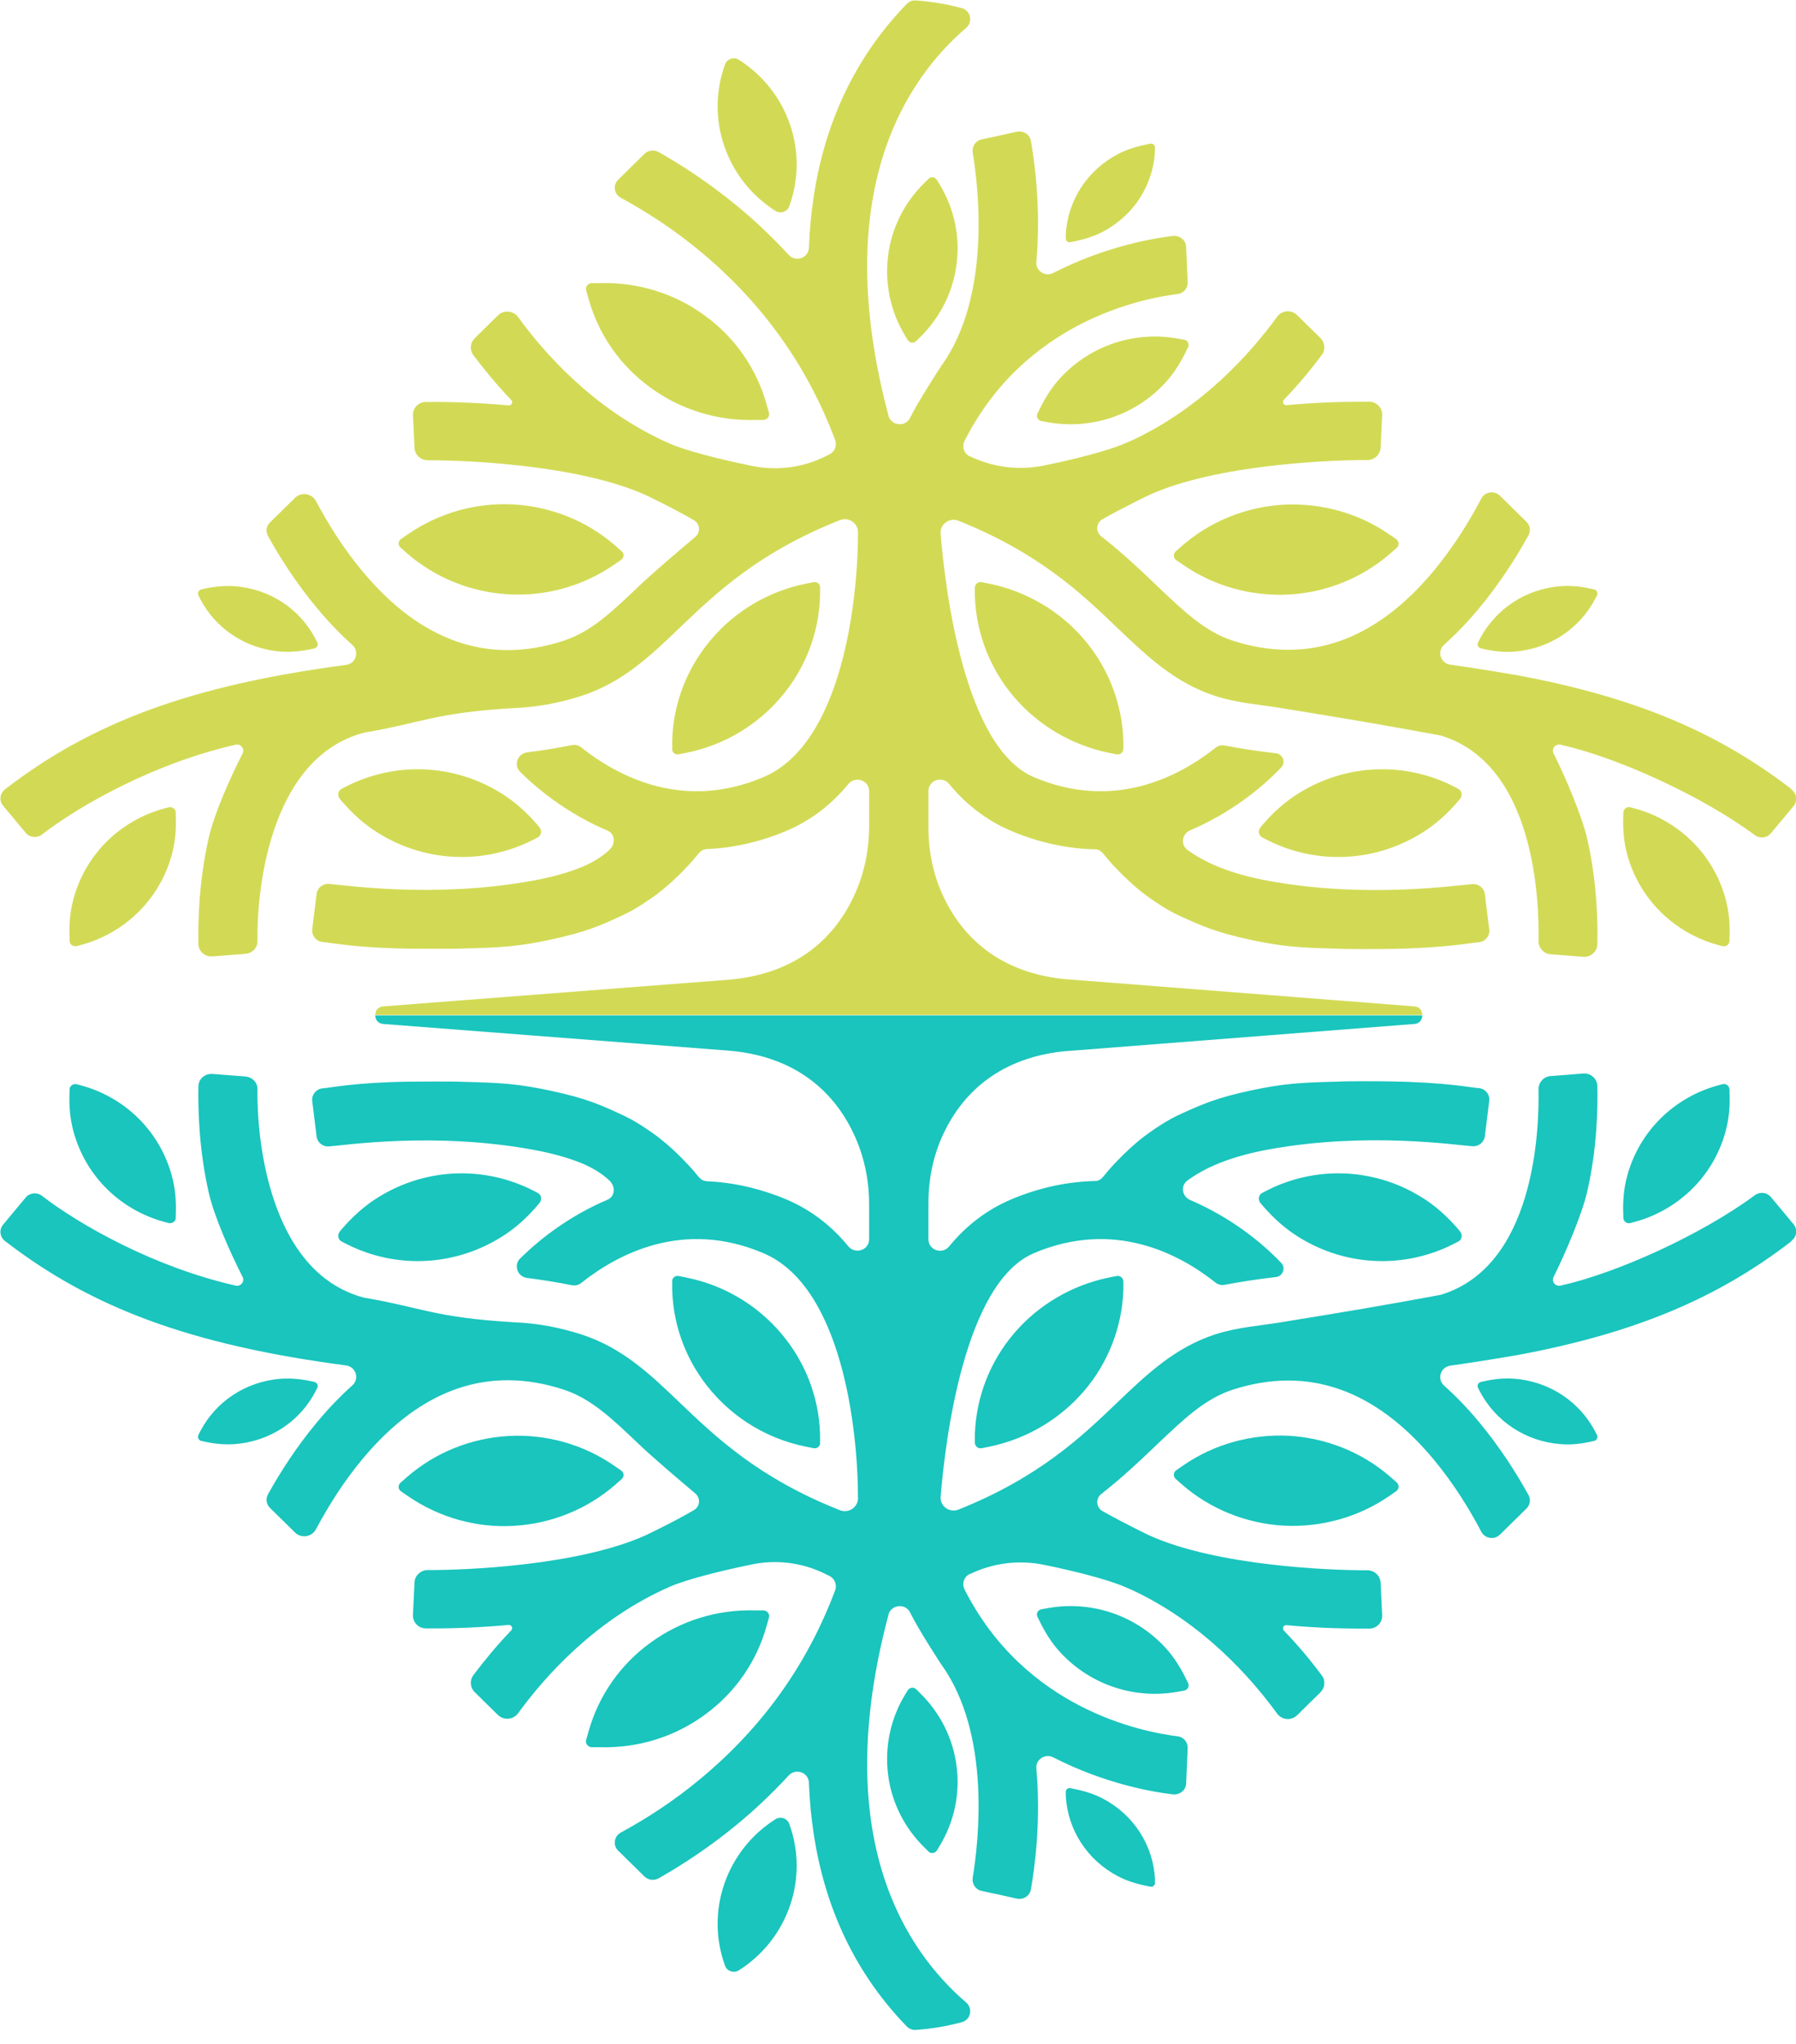 <svg width="80" height="91" viewBox="0 0 80 91" fill="none" xmlns="http://www.w3.org/2000/svg">
<g clip-path="url(#clip0_407_7174)">
<path d="M26.213 13.293C26.651 14.879 27.622 16.283 28.972 17.257C30.312 18.24 31.953 18.747 33.634 18.699H34.022C34.178 18.68 34.294 18.536 34.255 18.384L34.148 18.011C33.711 16.426 32.74 15.022 31.39 14.048C30.05 13.064 28.408 12.558 26.728 12.606H26.34C26.184 12.625 26.068 12.768 26.107 12.921L26.213 13.293Z" fill="#D2DA55"/>
<path d="M18.133 24.639C19.386 25.727 20.979 26.367 22.649 26.463C24.32 26.558 25.98 26.09 27.35 25.145L27.67 24.925C27.797 24.839 27.816 24.648 27.69 24.543L27.398 24.285C26.145 23.197 24.553 22.557 22.882 22.461C21.212 22.366 19.561 22.834 18.181 23.779L17.861 23.999C17.735 24.085 17.715 24.276 17.841 24.381L18.133 24.639Z" fill="#D2DA55"/>
<path d="M57.176 22.471C55.506 22.567 53.913 23.206 52.66 24.295L52.369 24.553C52.252 24.658 52.262 24.84 52.388 24.935L52.709 25.155C54.078 26.1 55.739 26.558 57.409 26.473C59.08 26.377 60.673 25.737 61.925 24.648L62.217 24.391C62.333 24.286 62.324 24.104 62.197 24.009L61.877 23.789C60.508 22.844 58.847 22.385 57.176 22.471Z" fill="#D2DA55"/>
<path d="M34.537 9.388C34.76 9.531 35.071 9.435 35.158 9.177C35.586 8.003 35.596 6.723 35.188 5.539C34.78 4.355 33.983 3.342 32.915 2.664C32.691 2.521 32.381 2.617 32.293 2.874C31.866 4.049 31.856 5.329 32.264 6.513C32.672 7.697 33.468 8.709 34.537 9.388Z" fill="#D2DA55"/>
<path d="M41.734 8.012C41.656 7.879 41.462 7.85 41.355 7.965L41.2 8.118C40.296 8.996 39.714 10.142 39.558 11.384C39.403 12.625 39.665 13.876 40.316 14.946L40.432 15.137C40.51 15.271 40.704 15.299 40.811 15.184L40.966 15.032C41.87 14.153 42.452 13.007 42.608 11.766C42.773 10.524 42.501 9.273 41.85 8.203L41.734 8.012Z" fill="#D2DA55"/>
<path d="M16.88 37.111C19.007 38.419 21.581 38.477 23.698 37.417L23.941 37.293C24.116 37.207 24.154 36.987 24.028 36.834L23.941 36.729C23.465 36.175 22.921 35.679 22.29 35.297C20.163 33.988 17.589 33.931 15.472 34.991L15.229 35.115C15.054 35.201 15.015 35.421 15.141 35.574L15.229 35.679C15.705 36.233 16.249 36.729 16.88 37.111Z" fill="#D2DA55"/>
<path d="M63.295 37.111C61.168 38.419 58.594 38.477 56.477 37.417L56.234 37.293C56.059 37.207 56.02 36.987 56.147 36.834L56.234 36.729C56.71 36.175 57.254 35.679 57.885 35.297C60.012 33.988 62.586 33.931 64.703 34.991L64.946 35.115C65.121 35.201 65.16 35.421 65.033 35.574L64.946 35.679C64.47 36.233 63.926 36.729 63.295 37.111Z" fill="#D2DA55"/>
<path d="M47.687 10.782L47.775 10.763C48.231 10.677 48.688 10.543 49.096 10.333C50.504 9.607 51.358 8.242 51.446 6.761V6.589C51.465 6.465 51.349 6.37 51.232 6.398L51.145 6.418C50.688 6.503 50.232 6.637 49.824 6.847C48.416 7.573 47.561 8.939 47.474 10.419V10.591C47.454 10.715 47.571 10.81 47.687 10.782Z" fill="#D2DA55"/>
<path d="M65.917 28.449L65.84 28.602C65.781 28.707 65.84 28.841 65.966 28.869L66.053 28.889C66.51 28.994 66.976 29.051 67.442 29.013C69.025 28.898 70.365 27.981 71.055 26.663L71.133 26.511C71.191 26.406 71.133 26.272 71.006 26.243L70.919 26.224C70.463 26.119 69.996 26.062 69.53 26.1C67.947 26.215 66.607 27.131 65.917 28.449Z" fill="#D2DA55"/>
<path d="M8.916 26.663C9.596 27.981 10.936 28.898 12.529 29.013C12.995 29.041 13.461 28.994 13.918 28.889L14.005 28.869C14.122 28.841 14.19 28.707 14.131 28.602L14.054 28.449C13.374 27.131 12.034 26.215 10.441 26.1C9.975 26.071 9.508 26.119 9.052 26.224L8.964 26.243C8.848 26.272 8.78 26.406 8.838 26.511L8.916 26.663Z" fill="#D2DA55"/>
<path d="M7.828 36.175C7.828 36.013 7.663 35.908 7.508 35.946L7.294 36.003C5.381 36.529 3.836 37.999 3.283 39.986C3.118 40.568 3.069 41.179 3.098 41.781V41.896C3.108 42.058 3.263 42.163 3.419 42.125L3.632 42.068C5.546 41.542 7.09 40.072 7.644 38.085C7.809 37.503 7.857 36.892 7.828 36.29V36.175Z" fill="#D2DA55"/>
<path d="M52.747 15.127L52.534 15.089C50.62 14.716 48.61 15.337 47.231 16.827C46.823 17.266 46.512 17.782 46.26 18.317L46.211 18.412C46.143 18.556 46.23 18.718 46.386 18.747L46.599 18.785C48.513 19.157 50.523 18.537 51.902 17.047C52.31 16.607 52.621 16.092 52.874 15.557L52.922 15.461C52.99 15.318 52.903 15.156 52.747 15.127Z" fill="#D2DA55"/>
<path d="M44.103 25.995L43.725 25.919C43.569 25.89 43.424 26.005 43.424 26.167V26.549C43.482 28.192 44.094 29.777 45.172 31.038C46.25 32.298 47.726 33.167 49.358 33.511L49.736 33.587C49.892 33.616 50.038 33.501 50.038 33.339V32.957C49.979 31.314 49.367 29.729 48.289 28.468C47.211 27.208 45.735 26.339 44.103 25.995Z" fill="#D2DA55"/>
<path d="M30.225 33.587L30.603 33.511C32.245 33.177 33.721 32.298 34.789 31.038C35.867 29.777 36.479 28.192 36.528 26.549V26.167C36.547 26.014 36.402 25.89 36.246 25.919L35.867 25.995C34.226 26.329 32.75 27.208 31.681 28.468C30.603 29.729 29.991 31.314 29.943 32.957V33.339C29.924 33.492 30.069 33.616 30.225 33.587Z" fill="#D2DA55"/>
<path d="M72.842 36.003L72.628 35.946C72.473 35.898 72.318 36.013 72.308 36.175V36.29C72.279 36.891 72.327 37.503 72.492 38.085C73.046 40.072 74.6 41.542 76.504 42.068L76.717 42.125C76.873 42.173 77.028 42.058 77.038 41.896V41.781C77.067 41.179 77.018 40.568 76.853 39.986C76.3 37.999 74.746 36.529 72.842 36.003Z" fill="#D2DA55"/>
<path d="M79.796 35.134C76.542 32.623 72.871 31.047 67.578 30.063C67.539 30.054 65.606 29.729 64.606 29.595C64.169 29.538 63.994 29.003 64.324 28.707C64.868 28.22 65.393 27.676 65.898 27.065C66.801 25.976 67.529 24.84 68.083 23.837C68.19 23.636 68.161 23.397 67.996 23.235L66.811 22.07C66.568 21.831 66.15 21.889 65.985 22.194C65.48 23.159 64.771 24.324 63.858 25.422C61.246 28.554 58.245 29.595 54.913 28.526C53.68 28.125 52.738 27.227 51.543 26.09C50.834 25.413 50.038 24.648 49.047 23.875C48.794 23.674 48.824 23.283 49.105 23.12C50.047 22.586 51.203 22.032 51.203 22.032C54.214 20.676 59.284 20.475 60.906 20.485C61.217 20.485 61.479 20.246 61.498 19.931L61.566 18.489C61.586 18.164 61.323 17.887 60.993 17.887C60.255 17.887 58.905 17.887 57.302 18.04C57.176 18.049 57.099 17.897 57.186 17.801C57.866 17.094 58.429 16.407 58.876 15.805C59.051 15.576 59.022 15.261 58.818 15.051L57.778 14.029C57.526 13.781 57.099 13.809 56.885 14.105C55.719 15.71 53.573 18.135 50.426 19.606C50.329 19.644 50.232 19.692 50.135 19.73C49.387 20.064 47.843 20.456 46.473 20.733C45.376 20.953 44.23 20.809 43.22 20.322C43.22 20.322 43.21 20.322 43.2 20.322C42.938 20.198 42.831 19.883 42.967 19.625C45.657 14.325 50.834 13.294 52.446 13.093C52.718 13.064 52.913 12.835 52.903 12.568L52.835 10.992C52.825 10.696 52.553 10.476 52.252 10.505C51.281 10.62 49.183 10.992 46.91 12.157C46.551 12.339 46.124 12.052 46.162 11.661C46.376 9.311 46.085 7.21 45.92 6.274C45.871 5.988 45.589 5.806 45.298 5.864C44.842 5.969 44.181 6.112 43.725 6.207C43.453 6.265 43.288 6.523 43.327 6.79C43.579 8.318 44.171 13.179 41.928 16.292C41.928 16.292 40.928 17.811 40.539 18.603C40.345 19.004 39.752 18.976 39.587 18.556V18.546C36.907 8.528 40.413 3.486 43.035 1.242C43.346 0.974 43.239 0.468 42.841 0.363C42.171 0.181 41.481 0.067 40.792 0.019C40.646 0.01 40.5 0.067 40.403 0.162C39.908 0.668 39.403 1.261 38.927 1.929C36.926 4.746 36.149 7.936 36.032 11.03C36.013 11.489 35.44 11.689 35.129 11.345C34.352 10.505 33.575 9.779 32.818 9.158C31.623 8.175 30.438 7.392 29.341 6.771C29.137 6.656 28.884 6.685 28.709 6.847L27.534 8.003C27.291 8.242 27.35 8.643 27.651 8.805C28.758 9.407 29.991 10.19 31.215 11.212C33.974 13.504 35.965 16.302 37.198 19.587C37.295 19.835 37.179 20.122 36.936 20.236C36.877 20.265 36.809 20.294 36.742 20.332C35.731 20.828 34.585 20.972 33.488 20.742C32.118 20.466 30.574 20.074 29.826 19.749C29.729 19.702 29.632 19.654 29.535 19.616C26.388 18.145 24.242 15.719 23.076 14.115C22.863 13.828 22.445 13.79 22.183 14.039L21.144 15.06C20.94 15.261 20.91 15.576 21.085 15.815C21.542 16.416 22.095 17.104 22.775 17.811C22.863 17.906 22.785 18.059 22.659 18.049C21.056 17.906 19.706 17.887 18.968 17.897C18.638 17.897 18.376 18.174 18.395 18.498L18.463 19.94C18.473 20.246 18.735 20.494 19.055 20.494C20.677 20.485 25.747 20.685 28.758 22.041C28.758 22.041 29.953 22.605 30.904 23.159C31.186 23.321 31.215 23.694 30.972 23.904C30.283 24.486 29.03 25.546 28.457 26.1C27.262 27.236 26.33 28.134 25.087 28.535C21.785 29.605 18.784 28.583 16.181 25.479C15.287 24.419 14.588 23.273 14.073 22.309C13.889 21.965 13.422 21.889 13.141 22.166L12.024 23.264C11.859 23.426 11.829 23.665 11.936 23.865C12.49 24.859 13.209 25.985 14.112 27.065C14.617 27.676 15.151 28.23 15.695 28.717C16.025 29.013 15.85 29.548 15.413 29.605C8.459 30.522 4.06 32.183 0.223 35.144C-0.01 35.325 -0.049 35.65 0.136 35.87L1.146 37.083C1.321 37.293 1.641 37.331 1.865 37.159C3.564 35.851 6.876 33.979 10.499 33.157C10.722 33.11 10.907 33.339 10.81 33.539C10.266 34.599 9.528 36.261 9.295 37.312C8.848 39.279 8.819 41.113 8.838 42.029C8.838 42.364 9.139 42.612 9.469 42.583L10.936 42.469C11.247 42.44 11.48 42.192 11.47 41.886C11.431 40.014 11.868 33.778 16.21 32.623C18.813 32.183 19.327 31.735 22.94 31.524C23.912 31.486 24.902 31.305 25.912 30.98C27.729 30.388 28.972 29.204 30.293 27.934C31.885 26.415 33.789 24.591 37.412 23.159C37.791 23.006 38.218 23.283 38.218 23.694C38.218 26.75 37.509 33.11 34.012 34.599C30.429 36.127 27.505 34.561 25.883 33.272C25.767 33.177 25.611 33.148 25.466 33.177C24.815 33.31 24.135 33.415 23.475 33.501C23.047 33.559 22.872 34.065 23.164 34.361C24.096 35.287 25.427 36.29 27.049 36.977C27.408 37.13 27.427 37.57 27.146 37.837C26.835 38.133 26.437 38.381 25.951 38.591C25.3 38.859 24.562 39.059 23.727 39.212C19.318 40.014 15.355 39.403 14.646 39.355C14.374 39.336 14.131 39.537 14.102 39.804L13.908 41.37C13.869 41.657 14.092 41.924 14.384 41.944C14.695 41.963 15.841 42.211 18.259 42.239C18.56 42.239 20.25 42.259 20.677 42.23C22.299 42.192 23.096 42.144 24.523 41.838C26.068 41.504 26.709 41.237 27.835 40.702C28.166 40.549 28.535 40.32 28.865 40.091C28.913 40.062 28.962 40.024 29.011 39.995C29.205 39.862 29.38 39.728 29.525 39.604C30.186 39.069 30.71 38.477 30.866 38.305C31.118 38.018 31.186 37.846 31.448 37.808C32.594 37.761 33.808 37.512 35.071 36.977C36.11 36.529 37.023 35.841 37.791 34.905C38.101 34.533 38.713 34.743 38.713 35.22V36.796C38.713 37.636 38.577 38.477 38.295 39.27C37.674 40.989 36.149 43.328 32.42 43.624L17.074 44.808C16.831 44.828 16.715 45.009 16.715 45.19H63.353C63.353 45.009 63.237 44.818 62.994 44.808L47.328 43.586C44.288 43.242 42.792 41.514 42.054 39.986C41.578 39.002 41.355 37.923 41.355 36.834V35.22C41.355 34.743 41.967 34.523 42.278 34.905C43.045 35.841 43.958 36.529 44.997 36.977C46.337 37.55 47.639 37.799 48.853 37.818C49.086 37.875 49.154 38.038 49.397 38.315C49.416 38.334 49.435 38.353 49.455 38.381C49.659 38.611 50.145 39.126 50.727 39.613C51.125 39.938 51.834 40.435 52.407 40.712C53.534 41.237 54.175 41.514 55.719 41.848C57.147 42.154 57.943 42.201 59.565 42.239C59.993 42.268 61.673 42.259 61.984 42.249C64.402 42.211 65.548 41.972 65.859 41.953C66.15 41.934 66.374 41.676 66.335 41.38L66.141 39.814C66.111 39.546 65.869 39.346 65.597 39.365C64.897 39.403 60.925 40.024 56.516 39.222C55.059 38.954 53.874 38.534 52.971 37.894C52.942 37.875 52.913 37.856 52.893 37.837C52.572 37.608 52.65 37.121 53.019 36.968C54.738 36.233 56.137 35.153 57.069 34.17C57.283 33.95 57.147 33.578 56.836 33.539C56.079 33.453 55.311 33.339 54.564 33.196C54.418 33.167 54.263 33.196 54.146 33.291C52.524 34.58 49.61 36.118 46.046 34.599C42.957 33.282 42.103 26.272 41.899 23.76C41.86 23.34 42.297 23.025 42.695 23.187C46.279 24.62 48.173 26.425 49.756 27.943C51.077 29.204 52.32 30.398 54.136 30.99C55.146 31.314 56.156 31.372 57.108 31.534C60.167 32.031 61.42 32.241 64.169 32.747C68.355 34.007 68.569 40.053 68.53 41.905C68.53 42.201 68.753 42.459 69.054 42.488C69.054 42.488 69.054 42.488 69.064 42.488L69.812 42.545L70.521 42.602C70.851 42.631 71.142 42.373 71.152 42.048C71.171 41.132 71.152 39.298 70.696 37.331C70.463 36.319 69.724 34.59 69.2 33.539C69.103 33.339 69.278 33.11 69.511 33.157C71.968 33.702 75.727 35.383 78.174 37.188C78.397 37.35 78.708 37.312 78.883 37.102L79.893 35.889C80.078 35.669 80.039 35.335 79.806 35.163L79.796 35.134Z" fill="#D2DA55"/>
<path d="M26.213 77.106C26.651 75.521 27.622 74.117 28.972 73.143C30.312 72.159 31.953 71.653 33.634 71.701H34.022C34.178 71.72 34.294 71.863 34.255 72.016L34.148 72.389C33.711 73.974 32.74 75.378 31.39 76.352C30.05 77.336 28.408 77.842 26.728 77.794H26.34C26.184 77.775 26.068 77.632 26.107 77.479L26.213 77.106Z" fill="#19C5BD"/>
<path d="M18.133 65.761C19.386 64.672 20.979 64.032 22.649 63.937C24.32 63.842 25.98 64.309 27.35 65.255L27.67 65.475C27.797 65.561 27.816 65.751 27.69 65.856L27.398 66.114C26.145 67.203 24.553 67.843 22.882 67.938C21.212 68.034 19.561 67.566 18.181 66.621L17.861 66.401C17.735 66.315 17.715 66.124 17.841 66.019L18.133 65.761Z" fill="#19C5BD"/>
<path d="M57.176 67.929C55.506 67.833 53.913 67.194 52.66 66.105L52.369 65.847C52.252 65.742 52.262 65.561 52.388 65.465L52.709 65.245C54.078 64.3 55.739 63.842 57.409 63.927C59.08 64.023 60.673 64.663 61.925 65.751L62.217 66.009C62.333 66.114 62.324 66.296 62.197 66.391L61.877 66.611C60.508 67.556 58.847 68.015 57.176 67.929Z" fill="#19C5BD"/>
<path d="M34.537 81.003C34.76 80.859 35.071 80.955 35.158 81.213C35.586 82.388 35.596 83.667 35.188 84.851C34.78 86.036 33.983 87.048 32.915 87.726C32.691 87.869 32.381 87.774 32.293 87.516C31.866 86.341 31.856 85.061 32.264 83.877C32.672 82.693 33.468 81.681 34.537 81.003Z" fill="#19C5BD"/>
<path d="M41.734 82.388C41.656 82.521 41.462 82.55 41.355 82.435L41.2 82.282C40.296 81.404 39.714 80.258 39.558 79.016C39.403 77.775 39.665 76.524 40.316 75.454L40.432 75.263C40.51 75.129 40.704 75.101 40.811 75.216L40.966 75.368C41.87 76.247 42.452 77.393 42.608 78.634C42.773 79.876 42.501 81.127 41.85 82.197L41.734 82.388Z" fill="#19C5BD"/>
<path d="M16.88 53.289C19.007 51.98 21.581 51.923 23.698 52.983L23.941 53.107C24.116 53.193 24.154 53.413 24.028 53.566L23.941 53.671C23.465 54.225 22.921 54.721 22.29 55.103C20.163 56.412 17.589 56.469 15.472 55.409L15.229 55.285C15.054 55.199 15.015 54.979 15.141 54.826L15.229 54.721C15.705 54.167 16.249 53.671 16.88 53.289Z" fill="#19C5BD"/>
<path d="M63.295 53.289C61.168 51.98 58.594 51.923 56.477 52.983L56.234 53.107C56.059 53.193 56.02 53.413 56.147 53.566L56.234 53.671C56.71 54.225 57.254 54.721 57.885 55.103C60.012 56.412 62.586 56.469 64.703 55.409L64.946 55.285C65.121 55.199 65.16 54.979 65.033 54.826L64.946 54.721C64.47 54.167 63.926 53.671 63.295 53.289Z" fill="#19C5BD"/>
<path d="M47.687 79.618L47.775 79.637C48.231 79.723 48.688 79.857 49.096 80.067C50.504 80.793 51.358 82.158 51.446 83.639V83.811C51.465 83.935 51.349 84.03 51.232 84.002L51.145 83.983C50.688 83.897 50.232 83.763 49.824 83.553C48.416 82.827 47.561 81.461 47.474 79.981V79.809C47.454 79.685 47.571 79.59 47.687 79.618Z" fill="#19C5BD"/>
<path d="M65.917 61.951L65.84 61.798C65.781 61.693 65.84 61.559 65.966 61.53L66.053 61.511C66.51 61.406 66.976 61.349 67.442 61.387C69.025 61.502 70.365 62.419 71.055 63.736L71.133 63.889C71.191 63.994 71.133 64.128 71.006 64.157L70.919 64.176C70.463 64.281 69.996 64.338 69.53 64.3C67.947 64.185 66.607 63.269 65.917 61.951Z" fill="#19C5BD"/>
<path d="M8.916 63.736C9.596 62.419 10.936 61.502 12.529 61.387C12.995 61.358 13.461 61.406 13.918 61.511L14.005 61.53C14.122 61.559 14.19 61.693 14.131 61.798L14.054 61.95C13.374 63.268 12.034 64.185 10.441 64.3C9.975 64.329 9.508 64.281 9.052 64.176L8.964 64.157C8.848 64.128 8.78 63.994 8.838 63.889L8.916 63.736Z" fill="#19C5BD"/>
<path d="M7.828 54.225C7.828 54.387 7.663 54.492 7.508 54.454L7.294 54.397C5.381 53.871 3.836 52.401 3.283 50.414C3.118 49.832 3.069 49.221 3.098 48.619V48.504C3.108 48.342 3.263 48.237 3.419 48.275L3.632 48.333C5.546 48.858 7.09 50.328 7.644 52.315C7.809 52.897 7.857 53.509 7.828 54.11V54.225Z" fill="#19C5BD"/>
<path d="M52.747 75.273L52.534 75.311C50.62 75.683 48.61 75.063 47.231 73.573C46.823 73.134 46.512 72.618 46.26 72.083L46.211 71.988C46.143 71.844 46.23 71.682 46.386 71.653L46.599 71.615C48.513 71.243 50.523 71.863 51.902 73.353C52.31 73.793 52.621 74.308 52.874 74.843L52.922 74.939C52.99 75.082 52.903 75.244 52.747 75.273Z" fill="#19C5BD"/>
<path d="M44.103 64.405L43.725 64.481C43.569 64.51 43.424 64.395 43.424 64.233V63.851C43.482 62.209 44.094 60.623 45.172 59.363C46.25 58.102 47.726 57.233 49.358 56.889L49.736 56.813C49.892 56.784 50.038 56.899 50.038 57.061V57.443C49.979 59.086 49.367 60.671 48.289 61.931C47.211 63.192 45.735 64.061 44.103 64.405Z" fill="#19C5BD"/>
<path d="M30.225 56.813L30.603 56.889C32.245 57.223 33.721 58.102 34.789 59.363C35.867 60.623 36.479 62.209 36.528 63.851V64.233C36.547 64.386 36.402 64.51 36.246 64.481L35.867 64.405C34.226 64.071 32.75 63.192 31.681 61.931C30.603 60.671 29.991 59.086 29.943 57.443V57.061C29.924 56.908 30.069 56.784 30.225 56.813Z" fill="#19C5BD"/>
<path d="M72.842 54.397L72.628 54.454C72.473 54.502 72.318 54.387 72.308 54.225V54.11C72.279 53.508 72.327 52.897 72.492 52.315C73.046 50.328 74.6 48.858 76.504 48.332L76.717 48.275C76.873 48.227 77.028 48.342 77.038 48.504V48.619C77.067 49.221 77.018 49.832 76.853 50.414C76.3 52.401 74.746 53.871 72.842 54.397Z" fill="#19C5BD"/>
<path d="M79.796 55.266C76.542 57.777 72.871 59.353 67.578 60.337C67.539 60.346 65.606 60.671 64.606 60.805C64.169 60.862 63.994 61.397 64.324 61.693C64.868 62.18 65.393 62.724 65.898 63.335C66.801 64.424 67.529 65.56 68.083 66.563C68.19 66.764 68.161 67.002 67.996 67.165L66.811 68.33C66.568 68.569 66.15 68.511 65.985 68.206C65.48 67.241 64.771 66.076 63.858 64.978C61.246 61.846 58.245 60.805 54.913 61.874C53.68 62.275 52.738 63.173 51.543 64.309C50.834 64.987 50.038 65.751 49.047 66.525C48.794 66.726 48.824 67.117 49.105 67.279C50.047 67.814 51.203 68.368 51.203 68.368C54.214 69.724 59.284 69.925 60.906 69.915C61.217 69.915 61.479 70.154 61.498 70.469L61.566 71.911C61.586 72.236 61.323 72.513 60.993 72.513C60.255 72.513 58.905 72.513 57.302 72.36C57.176 72.35 57.099 72.503 57.186 72.599C57.866 73.305 58.429 73.993 58.876 74.595C59.051 74.824 59.022 75.139 58.818 75.349L57.778 76.371C57.526 76.619 57.099 76.591 56.885 76.295C55.719 74.69 53.573 72.264 50.426 70.794C50.329 70.756 50.232 70.708 50.135 70.67C49.387 70.335 47.843 69.944 46.473 69.667C45.376 69.447 44.23 69.591 43.22 70.078C43.22 70.078 43.21 70.078 43.2 70.078C42.938 70.202 42.831 70.517 42.967 70.775C45.657 76.075 50.834 77.106 52.446 77.307C52.718 77.336 52.913 77.565 52.903 77.832L52.835 79.408C52.825 79.704 52.553 79.924 52.252 79.895C51.281 79.78 49.183 79.408 46.91 78.243C46.551 78.061 46.124 78.348 46.162 78.739C46.376 81.089 46.085 83.19 45.92 84.126C45.871 84.412 45.589 84.594 45.298 84.536C44.842 84.431 44.181 84.288 43.725 84.192C43.453 84.135 43.288 83.877 43.327 83.61C43.579 82.082 44.171 77.221 41.928 74.108C41.928 74.108 40.928 72.589 40.539 71.797C40.345 71.395 39.752 71.424 39.587 71.844V71.854C36.907 81.872 40.413 86.914 43.035 89.158C43.346 89.426 43.239 89.932 42.841 90.037C42.171 90.219 41.481 90.333 40.792 90.381C40.646 90.39 40.5 90.333 40.403 90.238C39.908 89.731 39.403 89.139 38.927 88.471C36.926 85.654 36.149 82.464 36.032 79.37C36.013 78.911 35.44 78.711 35.129 79.055C34.352 79.895 33.575 80.621 32.818 81.242C31.623 82.225 30.438 83.008 29.341 83.629C29.137 83.744 28.884 83.715 28.709 83.553L27.534 82.397C27.291 82.158 27.35 81.757 27.651 81.595C28.758 80.993 29.991 80.21 31.215 79.188C33.974 76.896 35.965 74.098 37.198 70.813C37.295 70.565 37.179 70.278 36.936 70.163C36.877 70.135 36.809 70.106 36.742 70.068C35.731 69.571 34.585 69.428 33.488 69.657C32.118 69.934 30.574 70.326 29.826 70.651C29.729 70.698 29.632 70.746 29.535 70.784C26.388 72.255 24.242 74.681 23.076 76.285C22.863 76.572 22.445 76.61 22.183 76.362L21.144 75.34C20.94 75.139 20.91 74.824 21.085 74.585C21.542 73.984 22.095 73.296 22.775 72.589C22.863 72.494 22.785 72.341 22.659 72.35C21.056 72.494 19.706 72.513 18.968 72.503C18.638 72.503 18.376 72.226 18.395 71.902L18.463 70.46C18.473 70.154 18.735 69.906 19.055 69.906C20.677 69.915 25.747 69.715 28.758 68.359C28.758 68.359 29.953 67.795 30.904 67.241C31.186 67.079 31.215 66.706 30.972 66.496C30.283 65.914 29.03 64.854 28.457 64.3C27.262 63.163 26.33 62.266 25.087 61.865C21.785 60.795 18.784 61.817 16.181 64.921C15.287 65.981 14.588 67.127 14.073 68.091C13.889 68.435 13.422 68.511 13.141 68.234L12.024 67.136C11.859 66.974 11.829 66.735 11.936 66.534C12.49 65.541 13.209 64.415 14.112 63.335C14.617 62.724 15.151 62.17 15.695 61.683C16.025 61.387 15.85 60.852 15.413 60.795C8.459 59.878 4.06 58.217 0.223 55.256C-0.01 55.075 -0.049 54.75 0.136 54.53L1.146 53.317C1.321 53.107 1.641 53.069 1.865 53.241C3.564 54.549 6.876 56.421 10.499 57.242C10.722 57.29 10.907 57.061 10.81 56.86C10.266 55.8 9.528 54.139 9.295 53.088C8.848 51.121 8.819 49.287 8.838 48.37C8.838 48.036 9.139 47.788 9.469 47.817L10.936 47.931C11.247 47.96 11.48 48.208 11.47 48.514C11.431 50.386 11.868 56.622 16.21 57.777C18.813 58.217 19.327 58.665 22.94 58.876C23.912 58.914 24.902 59.095 25.912 59.42C27.729 60.012 28.972 61.196 30.293 62.466C31.885 63.985 33.789 65.809 37.412 67.241C37.791 67.394 38.218 67.117 38.218 66.706C38.218 63.651 37.509 57.29 34.012 55.8C30.429 54.272 27.505 55.839 25.883 57.128C25.767 57.223 25.611 57.252 25.466 57.223C24.815 57.09 24.135 56.985 23.475 56.899C23.047 56.841 22.872 56.335 23.164 56.039C24.096 55.113 25.427 54.11 27.049 53.422C27.408 53.27 27.427 52.83 27.146 52.563C26.835 52.267 26.437 52.019 25.951 51.809C25.3 51.541 24.562 51.34 23.727 51.188C19.318 50.386 15.355 50.997 14.646 51.044C14.374 51.064 14.131 50.863 14.102 50.596L13.908 49.029C13.869 48.743 14.092 48.476 14.384 48.456C14.695 48.437 15.841 48.189 18.259 48.16C18.56 48.16 20.25 48.141 20.677 48.17C22.299 48.208 23.096 48.256 24.523 48.562C26.068 48.896 26.709 49.163 27.835 49.698C28.166 49.851 28.535 50.08 28.865 50.309C28.913 50.338 28.962 50.376 29.011 50.405C29.205 50.538 29.38 50.672 29.525 50.796C30.186 51.331 30.71 51.923 30.866 52.095C31.118 52.382 31.186 52.553 31.448 52.592C32.594 52.639 33.808 52.888 35.071 53.422C36.11 53.871 37.023 54.559 37.791 55.495C38.101 55.867 38.713 55.657 38.713 55.18V53.604C38.713 52.764 38.577 51.923 38.295 51.13C37.674 49.411 36.149 47.072 32.42 46.776L17.074 45.592C16.831 45.572 16.715 45.391 16.715 45.209H63.353C63.353 45.391 63.237 45.582 62.994 45.592L47.328 46.814C44.288 47.158 42.792 48.886 42.054 50.414C41.578 51.398 41.355 52.477 41.355 53.566V55.18C41.355 55.657 41.967 55.877 42.278 55.495C43.045 54.559 43.958 53.871 44.997 53.422C46.337 52.849 47.639 52.601 48.853 52.582C49.086 52.525 49.154 52.362 49.397 52.085C49.416 52.066 49.435 52.047 49.455 52.019C49.659 51.789 50.145 51.274 50.727 50.787C51.125 50.462 51.834 49.965 52.407 49.688C53.534 49.163 54.175 48.886 55.719 48.552C57.147 48.246 57.943 48.199 59.565 48.16C59.993 48.132 61.673 48.141 61.984 48.151C64.402 48.189 65.548 48.428 65.859 48.447C66.15 48.466 66.374 48.724 66.335 49.02L66.141 50.586C66.111 50.853 65.869 51.054 65.597 51.035C64.897 50.997 60.925 50.376 56.516 51.178C55.059 51.446 53.874 51.866 52.971 52.506C52.942 52.525 52.913 52.544 52.893 52.563C52.572 52.792 52.65 53.279 53.019 53.432C54.738 54.167 56.137 55.246 57.069 56.23C57.283 56.45 57.147 56.822 56.836 56.86C56.079 56.946 55.311 57.061 54.564 57.204C54.418 57.233 54.263 57.204 54.146 57.109C52.524 55.819 49.61 54.282 46.046 55.8C42.957 57.118 42.103 64.128 41.899 66.64C41.86 67.06 42.297 67.375 42.695 67.213C46.279 65.78 48.173 63.975 49.756 62.457C51.077 61.196 52.32 60.002 54.136 59.41C55.146 59.086 56.156 59.028 57.108 58.866C60.167 58.369 61.42 58.159 64.169 57.653C68.355 56.392 68.569 50.347 68.53 48.495C68.53 48.199 68.753 47.941 69.054 47.912C69.054 47.912 69.054 47.912 69.064 47.912L69.812 47.855L70.521 47.797C70.851 47.769 71.142 48.027 71.152 48.351C71.171 49.268 71.152 51.102 70.696 53.069C70.463 54.081 69.724 55.81 69.2 56.86C69.103 57.061 69.278 57.29 69.511 57.242C71.968 56.698 75.727 55.017 78.174 53.212C78.397 53.05 78.708 53.088 78.883 53.298L79.893 54.511C80.078 54.731 80.039 55.065 79.806 55.237L79.796 55.266Z" fill="#19C5BD"/>
</g>
<defs>
<clipPath id="clip0_407_7174">
<rect width="80" height="90.4" fill="white"/>
</clipPath>
</defs>
</svg>
